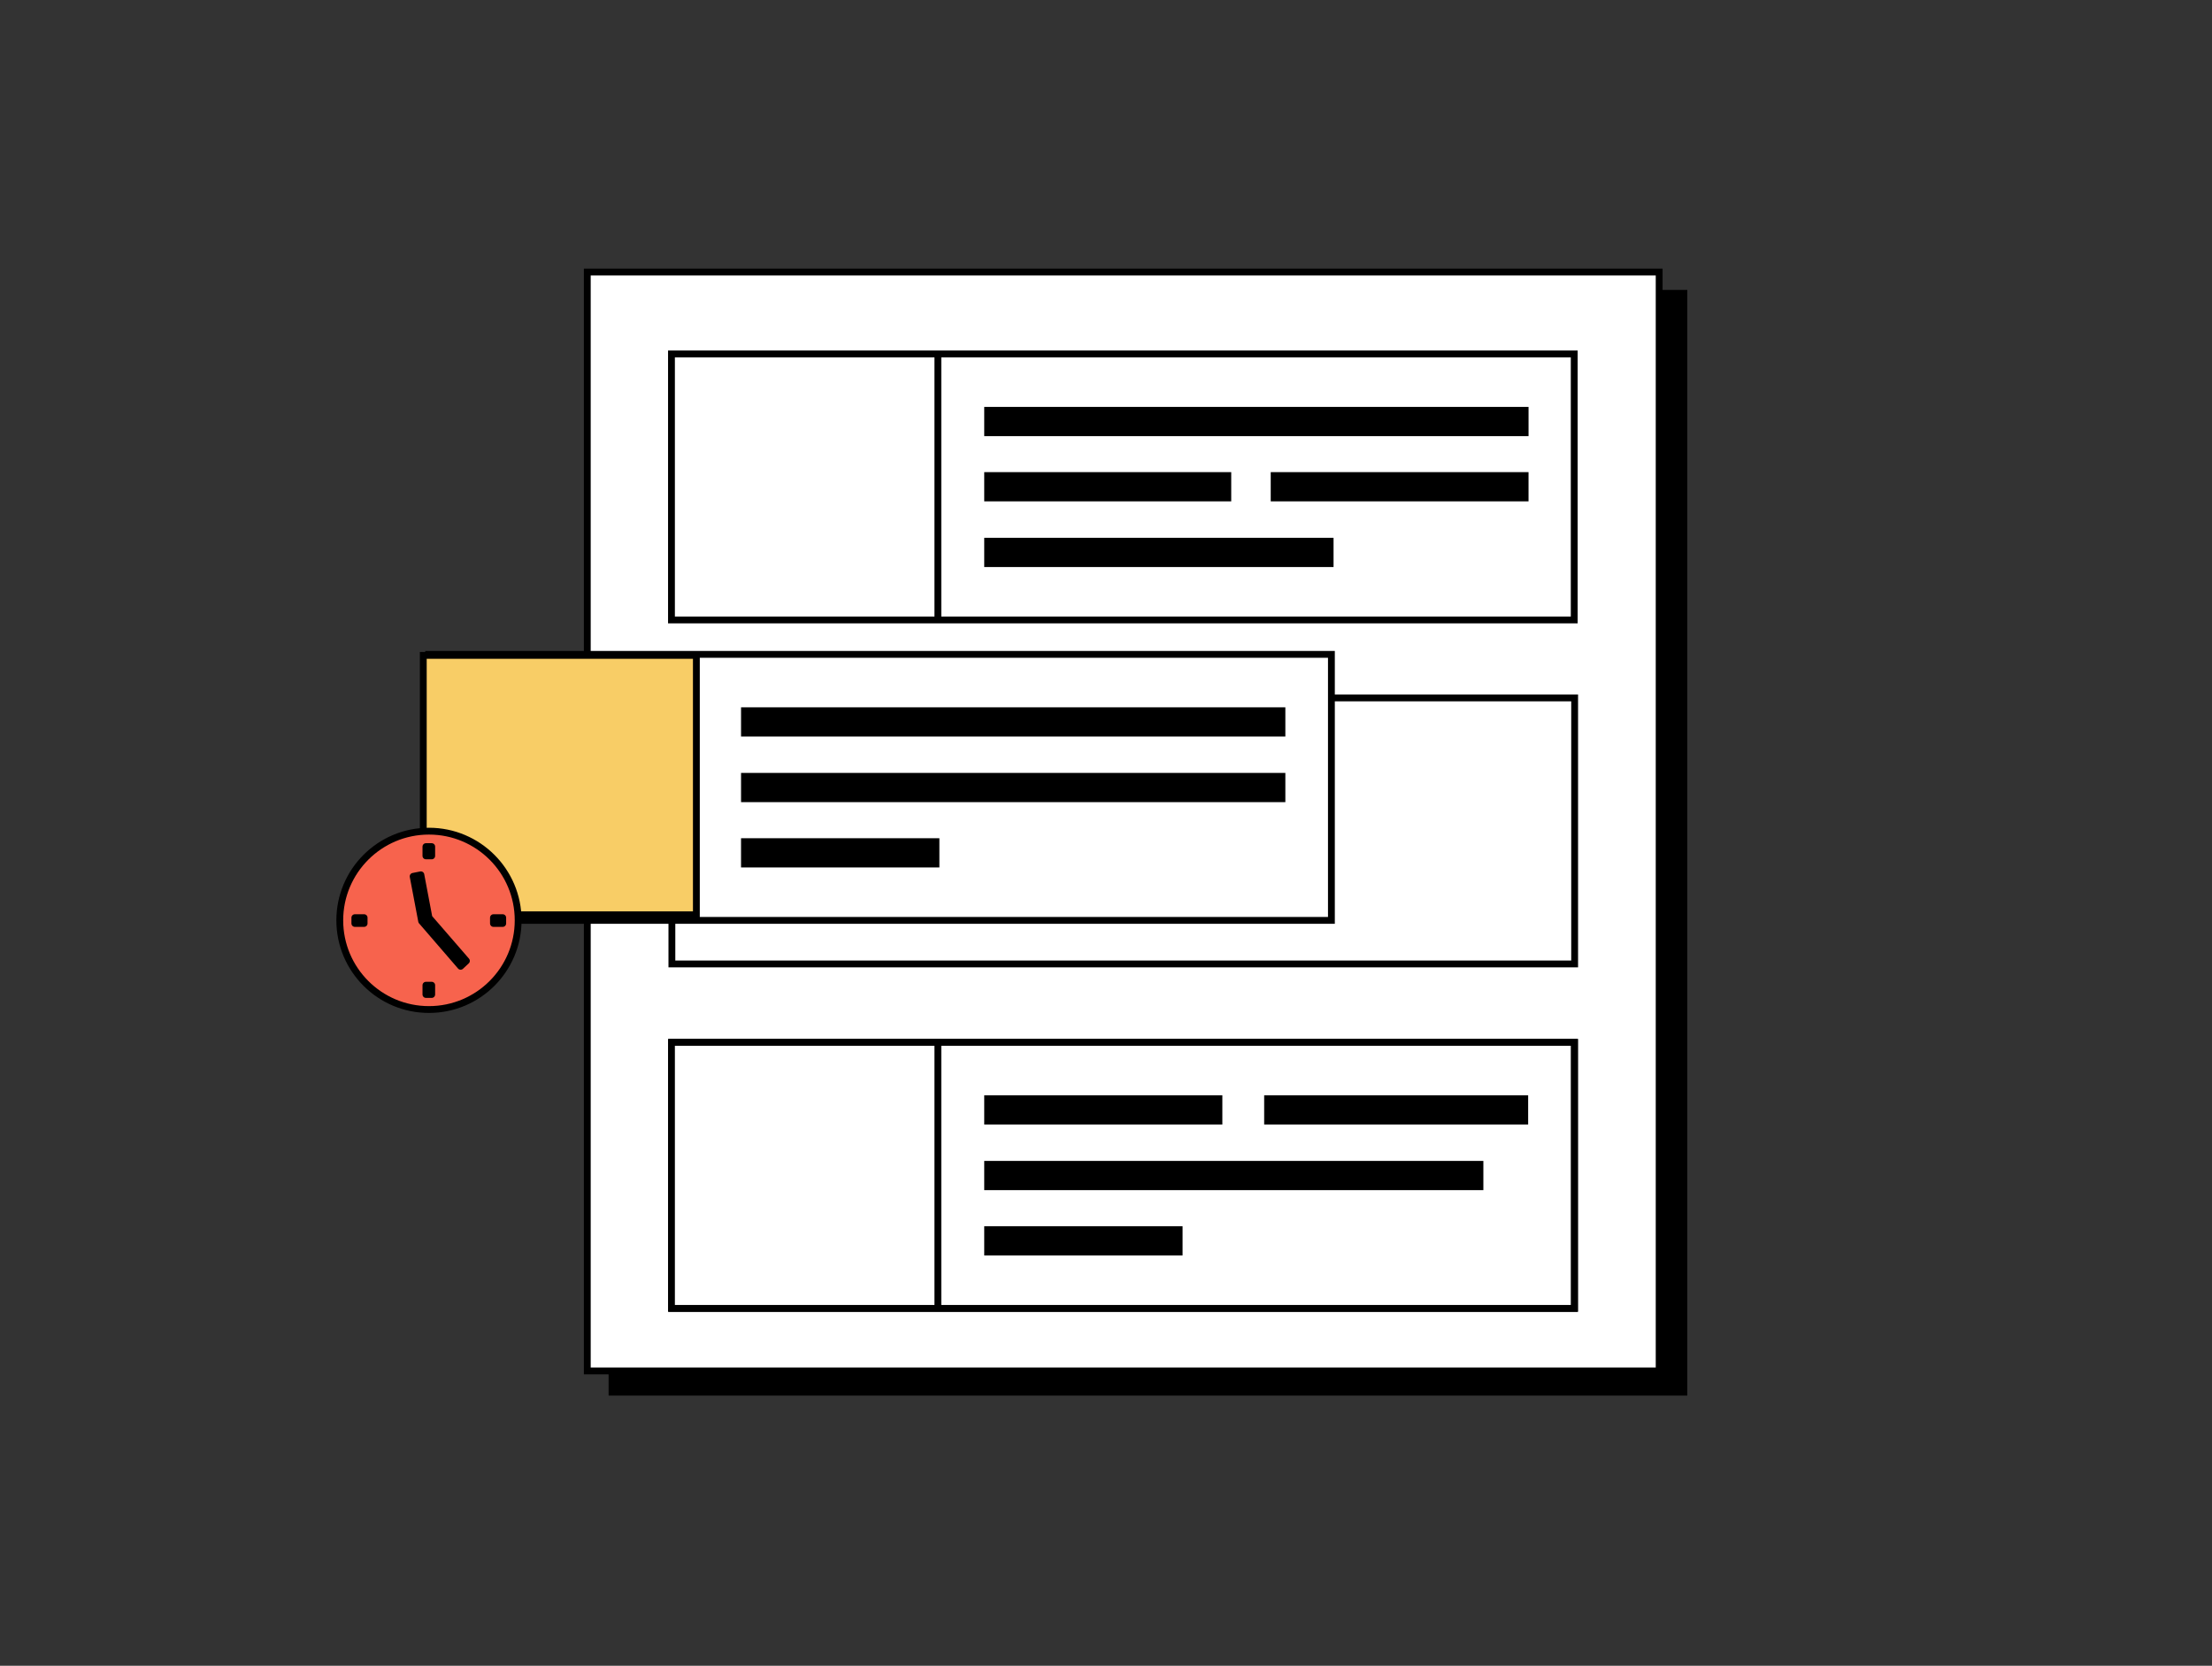 <?xml version="1.0" encoding="utf-8"?>
<svg xmlns="http://www.w3.org/2000/svg" width="162" height="122" viewBox="0 0 162 122" fill="none">
  <rect x="0" y="0" width="162" height="122" fill="#333333" stroke="none"/>
  <path d="M123.322 21.484h-78.5v80.479h78.5V21.484z" fill="#000" stroke="#000" stroke-width=".5" stroke-miterlimit="10"/>
  <path d="M121.511 19.926H43.011v80.48h78.501V19.926z" fill="#fff" stroke="#000" stroke-width=".5" stroke-miterlimit="10"/>
  <path d="M49.176 45.405h66.115V25.922H49.176v19.484z" fill="#fff" stroke="#000" stroke-width=".5" stroke-miterlimit="10"/>
  <path d="M68.687 25.92v19.484" stroke="#000" stroke-width=".5" stroke-miterlimit="10"/>
  <path d="M111.696 30.052H72.332v1.64h39.364v-1.64zM89.921 34.829h-17.589v1.64h17.589V34.829zM97.415 39.64H72.332v1.64h25.083v-1.64zM111.695 34.829H93.314v1.64h18.381V34.829z" fill="#000" stroke="#000" stroke-width=".5" stroke-miterlimit="10"/>
  <path d="M68.691 76.34H49.207v19.484h19.484V76.34zM68.721 95.825h46.603V76.342H68.721v19.484z" fill="#fff" stroke="#000" stroke-width=".5" stroke-miterlimit="10"/>
  <path d="M111.701 80.471H72.337v1.64h39.364v-1.64zM111.701 85.276H72.337v1.64h39.364v-1.64zM86.363 90.059h-14.026v1.64h14.026v-1.64z" fill="#000" stroke="#000" stroke-width=".5" stroke-miterlimit="10"/>
  <path d="M49.176 95.826h66.115V76.343H49.176v19.484z" fill="#fff" stroke="#000" stroke-width=".5" stroke-miterlimit="10"/>
  <path d="M68.687 76.341v19.484" stroke="#000" stroke-width=".5" stroke-miterlimit="10"/>
  <path d="M89.271 80.471H72.332v1.64h16.939v-1.64zM108.387 85.276H72.332v1.64h36.055v-1.64zM86.358 90.059h-14.026v1.64h14.026v-1.64zM111.667 80.471H92.834v1.64h18.833v-1.64z" fill="#000" stroke="#000" stroke-width=".5" stroke-miterlimit="10"/>
  <path d="M115.322 51.115H49.207v19.484h66.115V51.115z" fill="#fff" stroke="#000" stroke-width=".5" stroke-miterlimit="10"/>
  <path d="M31.393 67.409h66.115V47.926H31.393v19.484z" fill="#fff" stroke="#000" stroke-width=".5" stroke-miterlimit="10"/>
  <path d="M50.904 47.924v19.484" stroke="#000" stroke-width=".5" stroke-miterlimit="10"/>
  <path d="M31 67h20V48H31v19z" fill="#F8CD66" stroke="#000" stroke-width=".5" stroke-miterlimit="10"/>
  <path d="M93.885 52.054H54.522v1.64h39.363v-1.64zM93.885 56.859H54.522v1.64h39.363v-1.64zM68.547 61.642h-14.026v1.64h14.026v-1.64z" fill="#000" stroke="#000" stroke-width=".5" stroke-miterlimit="10"/>
  <path d="M31.416 73.938c3.608 0 6.532-2.925 6.532-6.532 0-3.608-2.925-6.532-6.532-6.532-3.608 0-6.532 2.925-6.532 6.532 0 3.608 2.925 6.532 6.532 6.532z" fill="#F7634D" stroke="#000" stroke-width=".5" stroke-linecap="round" stroke-linejoin="round"/>
  <path d="M31.617 62.685v-.679h-.424v.679h.424zM31.617 72.836v-.679h-.424v.679h.424z" stroke="#000" stroke-width=".5" stroke-linecap="round" stroke-linejoin="round"/>
  <path d="M31.417 67.21l-.594-3.139-.566.113.622 3.28 2.856 3.308.424-.396-2.743-3.167z" fill="#000" stroke="#000" stroke-width=".5" stroke-linecap="round" stroke-linejoin="round"/>
  <path d="M36.139 67.634h.679v-.424h-.679v.424zM25.988 67.634h.679v-.424h-.679v.424z" stroke="#000" stroke-width=".5" stroke-linecap="round" stroke-linejoin="round"/>
</svg>